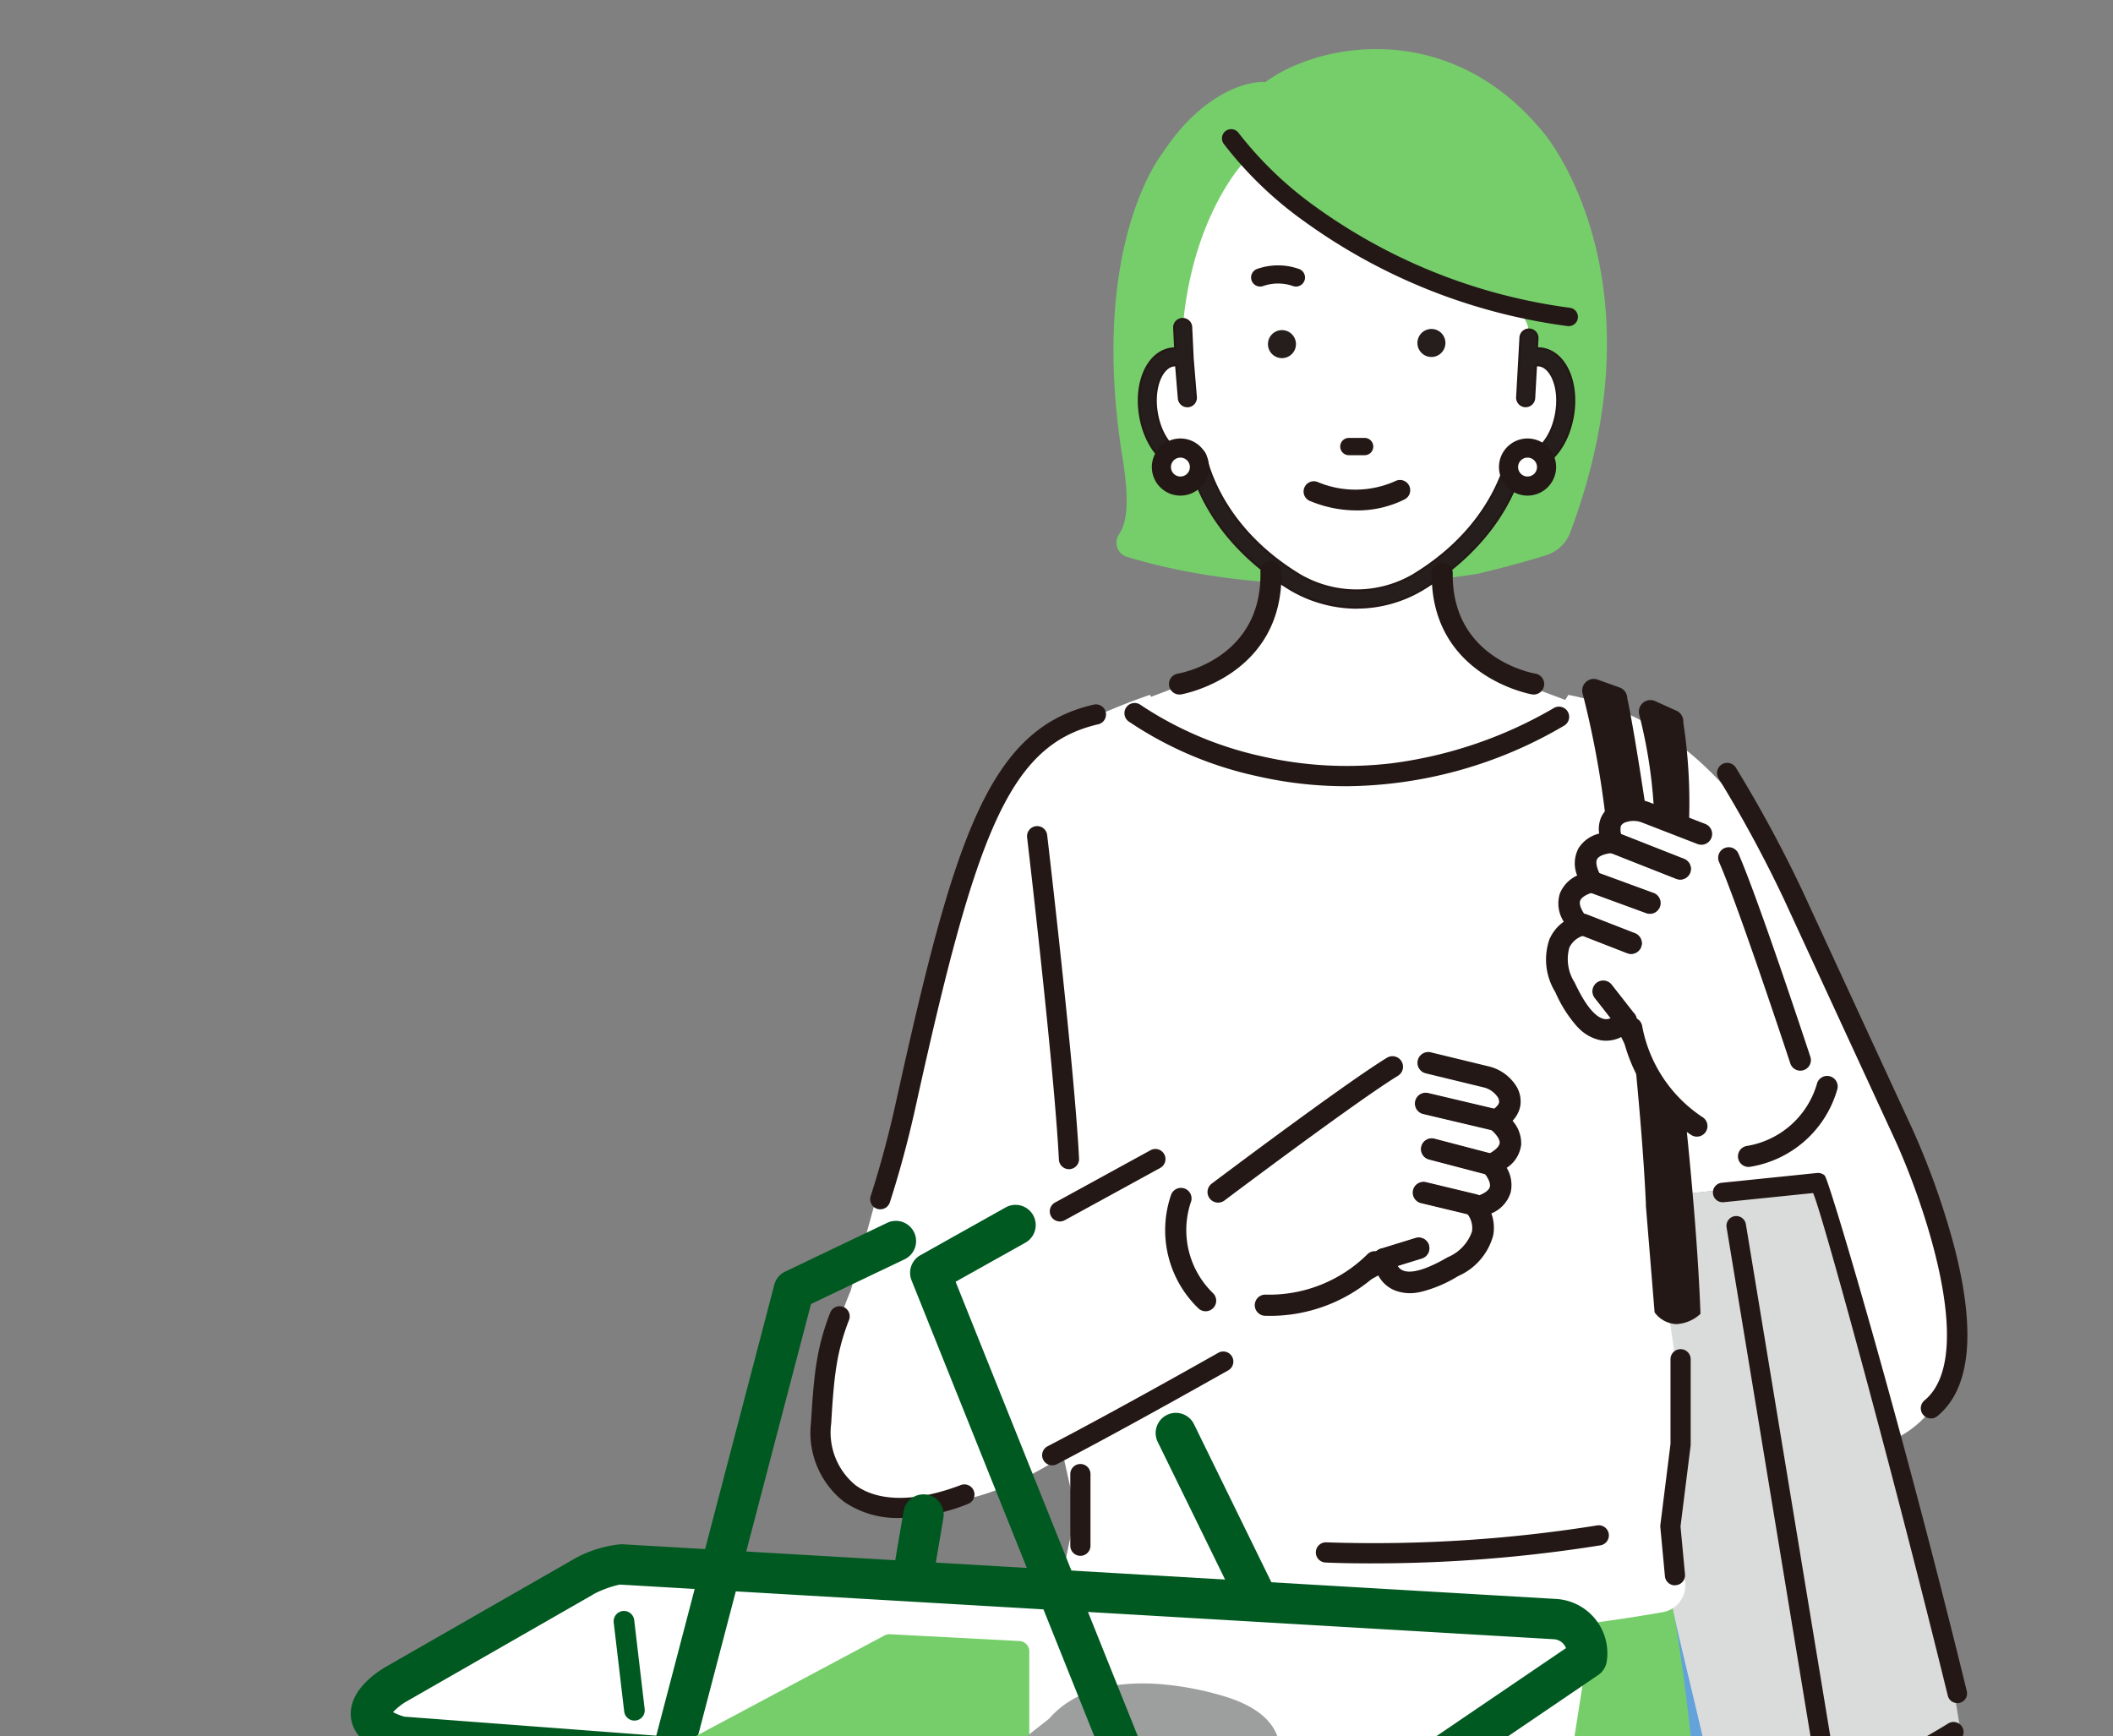 <svg xmlns="http://www.w3.org/2000/svg" xmlns:xlink="http://www.w3.org/1999/xlink" width="171.091" height="140.6" viewBox="0 0 171.091 140.6">
  <rect x="0" y="0" width="171.091" height="140.6" fill="#808080" stroke="none"/>
  <defs>
    <clipPath id="clip-path">
      <path id="パス_10893" data-name="パス 10893" d="M0,11H171.091V151.6H0Z" transform="translate(0 -0.001)" fill="#fff" stroke="#707070" stroke-width="1"/>
    </clipPath>
    <clipPath id="clip-path-2">
      <rect id="長方形_3929" data-name="長方形 3929" width="130.904" height="299.398" transform="translate(0 0)" fill="none"/>
    </clipPath>
  </defs>
  <g id="マスクグループ_5367" data-name="マスクグループ 5367" transform="translate(0 -10.999)" clip-path="url(#clip-path)">
    <g id="グループ_6467" data-name="グループ 6467" transform="translate(28.4 14.974)">
      <g id="グループ_6466" data-name="グループ 6466" transform="translate(0 0)" clip-path="url(#clip-path-2)">
        <path id="パス_10762" data-name="パス 10762" d="M413.306,1261.445s-2.475,51.144-.619,62.692a46.849,46.849,0,0,1,.412,7.836s-.784,5.9-3.041,8.277c0,0-6.688,3.2-9.781-1.128l3.336-11.892a16.074,16.074,0,0,0-.206-6.393s-5.981-28.871-6.187-31.346c0,0-3.3-22.685-.825-35.264Z" transform="translate(-332.925 -1055.855)" fill="#fff"/>
        <path id="パス_10763" data-name="パス 10763" d="M540.088,1261.445s2.475,51.144.619,62.692a46.85,46.85,0,0,0-.412,7.836s.784,5.9,3.041,8.277c0,0,6.688,3.2,9.781-1.128l-3.336-11.892a16.073,16.073,0,0,1,.206-6.393s5.981-28.871,6.187-31.346c0,0,3.3-22.685.825-35.264Z" transform="translate(-454.666 -1055.855)" fill="#fff"/>
        <path id="パス_10764" data-name="パス 10764" d="M400.833,1337.911a6.38,6.38,0,0,1-5.479-2.605.806.806,0,0,1-.12-.685l3.328-11.863a15.514,15.514,0,0,0-.207-6.02c-.248-1.2-5.959-28.783-6.2-31.438-.025-.177-.193-1.358-.412-3.194a.8.8,0,1,1,1.6-.19c.234,1.963.408,3.164.41,3.176s0,.033.005.049c.16,1.919,4.108,21.28,6.173,31.25a16.731,16.731,0,0,1,.2,6.725c0,.016-.008.033-.012.049l-3.227,11.5c2.526,2.993,7.53,1.018,8.415.635,1.628-1.855,2.509-6.128,2.721-7.688a46.42,46.42,0,0,0-.407-7.646c-1.763-10.97.307-56.4.585-62.286l-15.468-6.6c-1.14,6.848-.732,16.318-.168,23.208a.8.8,0,1,1-1.6.131c-.6-7.328-1.023-17.549.37-24.631a.805.805,0,0,1,1.106-.585l16.91,7.218a.8.8,0,0,1,.488.779c-.024.511-2.449,51.191-.628,62.526a47.121,47.121,0,0,1,.421,8.011c0,.02,0,.039-.006.059-.034.251-.846,6.182-3.255,8.725a.8.8,0,0,1-.237.172,14.292,14.292,0,0,1-3.978,1.133,10.7,10.7,0,0,1-1.327.086" transform="translate(-328.657 -1051.571)" fill="#231815"/>
        <path id="パス_10765" data-name="パス 10765" d="M400.481,1337.624a6.474,6.474,0,0,1-5.533-2.633.868.868,0,0,1-.13-.742l3.328-11.863a15.411,15.411,0,0,0-.207-5.987c-.244-1.176-5.958-28.768-6.2-31.448-.007-.047-.181-1.255-.412-3.193a.872.872,0,0,1,.762-.967.857.857,0,0,1,.64.178.867.867,0,0,1,.328.583c.233,1.955.408,3.165.409,3.174s0,.036.006.054c.159,1.913,4.107,21.273,6.171,31.242a16.664,16.664,0,0,1,.2,6.752c0,.017-.008.034-.012.052l-3.218,11.469c2.479,2.891,7.317,1.02,8.3.6,1.612-1.849,2.492-6.141,2.7-7.642a46.717,46.717,0,0,0-.407-7.627c-1.766-10.991.326-56.819.582-62.252l-15.348-6.551c-1.127,6.868-.706,16.35-.153,23.108a.872.872,0,0,1-.8.939.874.874,0,0,1-.939-.8c-.6-7.332-1.023-17.56.371-24.649a.871.871,0,0,1,1.2-.633l16.91,7.218a.874.874,0,0,1,.528.843c-.1,2.09-2.428,51.314-.628,62.511a47.508,47.508,0,0,1,.422,8.026c0,.021,0,.042-.006.063-.034.253-.852,6.207-3.272,8.762a.865.865,0,0,1-.256.186,14.462,14.462,0,0,1-4,1.138,10.616,10.616,0,0,1-1.335.087m-8.291-56.706a.749.749,0,0,0-.09.006.74.74,0,0,0-.647.821c.231,1.936.4,3.142.412,3.192.246,2.675,5.959,30.26,6.2,31.434a15.54,15.54,0,0,1,.207,6.047l-.458,1.633-.317,1.131-2.554,9.1a.737.737,0,0,0,.11.629,6.347,6.347,0,0,0,5.426,2.578,10.7,10.7,0,0,0,1.318-.086,14.329,14.329,0,0,0,3.957-1.127.718.718,0,0,0,.217-.159c2.391-2.524,3.2-8.437,3.237-8.688,0-.018,0-.036.005-.054a47.412,47.412,0,0,0-.421-8c-1.8-11.21.527-60.447.627-62.538a.741.741,0,0,0-.447-.716l-16.91-7.217a.738.738,0,0,0-1.015.536c-1.391,7.074-.969,17.289-.369,24.612a.733.733,0,0,0,.261.5.724.724,0,0,0,.535.173.74.74,0,0,0,.676-.8c-.556-6.793-.978-16.337.168-23.224a.067.067,0,0,1,.091-.05l15.468,6.6a.066.066,0,0,1,.04.064c-.246,5.215-2.355,51.262-.586,62.272a46.861,46.861,0,0,1,.408,7.66c-.205,1.52-1.1,5.86-2.737,7.728a.069.069,0,0,1-.024.017c-.972.419-5.948,2.361-8.492-.653a.065.065,0,0,1-.013-.06l3.227-11.5c0-.014.007-.029.01-.043a16.521,16.521,0,0,0-.2-6.7c-2.066-9.973-6.014-29.34-6.174-31.26,0-.015,0-.03-.005-.045s-.174-1.2-.41-3.178a.739.739,0,0,0-.73-.652" transform="translate(-328.305 -1051.217)" fill="#231815"/>
        <path id="パス_10766" data-name="パス 10766" d="M544.009,1337.911a10.627,10.627,0,0,1-1.327-.086,14.306,14.306,0,0,1-3.978-1.133.8.8,0,0,1-.237-.172c-2.409-2.542-3.221-8.473-3.255-8.725,0-.02,0-.039-.006-.059a47.1,47.1,0,0,1,.419-8c1.824-11.349-.6-62.029-.626-62.54a.8.8,0,0,1,.488-.779L552.4,1249.2a.8.8,0,0,1,1.106.585c2.455,12.482-.639,34.295-.815,35.513-.164,1.79-2.746,14.594-4.888,25.05a.8.8,0,0,1-1.577-.323c2.987-14.579,4.76-23.65,4.863-24.887,0-.016,0-.033.006-.049.032-.22,3.085-21.539,1.01-34.012l-15.468,6.6c.278,5.882,2.348,51.317.583,62.3a46.442,46.442,0,0,0-.405,7.63c.06.423.82,5.533,2.721,7.69.882.381,5.889,2.36,8.415-.635l-3.227-11.5c0-.016-.008-.032-.012-.048a16.775,16.775,0,0,1,.209-6.746.8.8,0,0,1,1.567.369,15.387,15.387,0,0,0-.207,6.019l3.328,11.864a.807.807,0,0,1-.12.685,6.379,6.379,0,0,1-5.479,2.605" transform="translate(-450.382 -1051.571)" fill="#231815"/>
        <path id="パス_10767" data-name="パス 10767" d="M543.657,1337.625a10.709,10.709,0,0,1-1.335-.086,14.4,14.4,0,0,1-4-1.139.873.873,0,0,1-.256-.186c-2.42-2.555-3.239-8.51-3.272-8.762,0-.021,0-.042-.006-.063a47.228,47.228,0,0,1,.42-8.011c1.8-11.21-.526-60.436-.627-62.526a.875.875,0,0,1,.528-.844l16.911-7.217a.87.87,0,0,1,1.2.633c2.466,12.533-.679,34.6-.814,35.535-.164,1.79-2.749,14.612-4.889,25.053a.871.871,0,1,1-1.706-.349c2.987-14.577,4.759-23.645,4.862-24.879,0-.017,0-.035.006-.053.031-.214,3.068-21.452,1.023-33.908l-15.349,6.551c.256,5.433,2.35,51.256.58,62.267a46.562,46.562,0,0,0-.4,7.615c.079.553.829,5.508,2.695,7.639.986.424,5.822,2.3,8.3-.6l-3.217-11.468c0-.018-.01-.035-.013-.053a16.719,16.719,0,0,1,.21-6.774.871.871,0,0,1,1.7.4,15.234,15.234,0,0,0-.206,5.991l3.327,11.859a.866.866,0,0,1-.13.741,6.472,6.472,0,0,1-5.533,2.633m8.706-88.773a.728.728,0,0,0-.29.06l-16.911,7.217a.742.742,0,0,0-.447.715c.1,2.092,2.428,51.332.625,62.554a47.059,47.059,0,0,0-.419,7.983c0,.018,0,.036.005.054.033.251.846,6.164,3.237,8.688a.728.728,0,0,0,.217.158,14.256,14.256,0,0,0,3.957,1.126,10.543,10.543,0,0,0,1.319.086,6.347,6.347,0,0,0,5.426-2.578.737.737,0,0,0,.11-.629l-3.328-11.863a15.38,15.38,0,0,1,.206-6.053.739.739,0,0,0-.55-.888.744.744,0,0,0-.888.55,16.562,16.562,0,0,0-.209,6.717c0,.016.007.031.011.045l3.227,11.5a.065.065,0,0,1-.013.06c-2.545,3.017-7.521,1.073-8.492.653a.071.071,0,0,1-.023-.017c-1.9-2.155-2.657-7.161-2.737-7.725a46.754,46.754,0,0,1,.406-7.648c1.773-11.031-.337-57.073-.584-62.288a.065.065,0,0,1,.04-.063l15.468-6.6a.063.063,0,0,1,.058,0,.066.066,0,0,1,.033.047c2.075,12.465-.978,33.818-1.009,34.032,0,.015,0,.03-.005.045-.1,1.239-1.876,10.313-4.864,24.894a.739.739,0,0,0,.575.873.741.741,0,0,0,.872-.575c2.139-10.438,4.723-23.256,4.887-25.043.135-.936,3.277-22.982.816-35.494a.736.736,0,0,0-.379-.511.746.746,0,0,0-.346-.086" transform="translate(-450.031 -1051.218)" fill="#231815"/>
        <path id="パス_10768" data-name="パス 10768" d="M407.589,1714.421s-3.4-6.093-8.462-2.738c0,0-1.028-.286-1.255,4.1-.127,2.458-3.478,6.9-5.6,10.761,0,0-3.917,8.447,6.4,9.752,0,0,10.312-.907,11.05-15.4l.655-5.651-.655-6.06Z" transform="translate(-329.616 -1438.85)" fill="#231815"/>
        <path id="パス_10769" data-name="パス 10769" d="M393.73,1732.283a.923.923,0,0,1-.116-.007c-3.548-.449-5.948-1.763-7.134-3.906-1.778-3.213-.06-7,.014-7.156.009-.019.018-.038.028-.057.656-1.2,1.428-2.445,2.175-3.653,1.59-2.575,3.235-5.236,3.311-6.709.18-3.475.87-4.359,1.373-4.721a1.4,1.4,0,0,1,.488-.226,5.9,5.9,0,0,1,4.638-.884,7.778,7.778,0,0,1,3.916,2.616l1.5-3.688a.928.928,0,0,1,1.782.249l.655,6.061a.931.931,0,0,1,0,.207l-.652,5.621c-.406,7.823-3.574,11.821-6.163,13.8a12.059,12.059,0,0,1-5.73,2.452l-.081,0m-5.564-10.266c-.123.285-1.323,3.191-.058,5.464.874,1.572,2.769,2.561,5.631,2.941,1.027-.131,9.458-1.6,10.115-14.515,0-.02,0-.04,0-.06l.643-5.548-.248-2.3-.744,1.83a.928.928,0,0,1-1.669.1c-.023-.042-1.507-2.624-3.781-3.171a4.135,4.135,0,0,0-3.359.753.929.929,0,0,1-.268.122,7.964,7.964,0,0,0-.573,3.251c-.1,1.948-1.793,4.688-3.585,7.589-.727,1.177-1.478,2.394-2.108,3.537m5.778-14.377h0Zm0,0h0" transform="translate(-324.676 -1433.913)" fill="#231815"/>
        <path id="パス_10770" data-name="パス 10770" d="M383.139,1765.6s-1.515,3.407.614,3.571c0,0,4.75-.491,7.535,1.966,0,0,2.293.491,5.078-3.276,0,0,4.423-9.5,5.242-12.285,0,0,1.147,20.312-14.087,20.8,0,0-11.794-.328-4.382-10.779" transform="translate(-320.48 -1477.911)" fill="#fff"/>
        <path id="パス_10771" data-name="パス 10771" d="M382.585,1772.373h-.026c-.225-.006-5.529-.192-7.227-3.592-1.1-2.208-.391-5.118,2.114-8.65a.928.928,0,0,1,1.6.912,3.639,3.639,0,0,0-.374,2.2c.02.034.083.052.147.062.735-.062,5.03-.3,7.89,1.99.5-.03,2.035-.337,3.914-2.846.442-.953,4.4-9.521,5.153-12.07a.928.928,0,0,1,1.816.209c.026.455.563,11.212-5.169,17.476a13.357,13.357,0,0,1-9.814,4.306h-.03m-5.4-8.031a4.424,4.424,0,0,0-.188,3.609c.994,1.99,4.345,2.524,5.591,2.566a11.563,11.563,0,0,0,8.472-3.7c2.682-2.927,3.847-7.092,4.345-10.455-1.431,3.3-3.02,6.721-3.129,6.955a.909.909,0,0,1-.1.16c-3.052,4.13-5.724,3.695-6.018,3.632a.938.938,0,0,1-.419-.212c-2.452-2.163-6.782-1.744-6.826-1.739a.963.963,0,0,1-.167,0,2.028,2.028,0,0,1-1.566-.821" transform="translate(-315.545 -1472.975)" fill="#231815"/>
        <path id="パス_10772" data-name="パス 10772" d="M539.537,1714.421s3.4-6.093,8.462-2.738c0,0,1.028-.286,1.255,4.1.127,2.458,3.478,6.9,5.6,10.761,0,0,3.917,8.447-6.4,9.752,0,0-10.312-.907-11.049-15.4l-.655-5.651.655-6.06Z" transform="translate(-451.857 -1438.85)" fill="#231815"/>
        <path id="パス_10773" data-name="パス 10773" d="M543.519,1732.283l-.081,0c-.111-.01-11.111-1.151-11.893-16.25l-.652-5.621a.938.938,0,0,1,0-.207l.655-6.061a.928.928,0,0,1,1.782-.249l1.5,3.688a7.777,7.777,0,0,1,3.916-2.616,5.9,5.9,0,0,1,4.638.884,1.4,1.4,0,0,1,.488.226c.5.363,1.193,1.247,1.373,4.721.076,1.472,1.721,4.134,3.311,6.709.747,1.208,1.519,2.457,2.175,3.653.01.019.02.037.028.057.074.159,1.791,3.943.014,7.156-1.186,2.144-3.586,3.458-7.134,3.906a.93.93,0,0,1-.116.007M532.748,1710.3l.643,5.548c0,.02,0,.04,0,.06.287,5.647,2.168,9.951,5.438,12.448a10.437,10.437,0,0,0,4.679,2.068c2.866-.381,4.761-1.374,5.633-2.95,1.265-2.285.065-5.163-.063-5.453-.63-1.145-1.382-2.362-2.109-3.539-1.792-2.9-3.484-5.64-3.585-7.588a7.946,7.946,0,0,0-.573-3.251.931.931,0,0,1-.268-.122,4.139,4.139,0,0,0-3.359-.753c-2.28.549-3.766,3.145-3.781,3.172a.942.942,0,0,1-.868.471.927.927,0,0,1-.8-.576L533,1708Zm10.557-2.659h0Zm0,0h0" transform="translate(-446.92 -1433.913)" fill="#231815"/>
        <path id="パス_10774" data-name="パス 10774" d="M552.785,1765.6s1.515,3.407-.614,3.571c0,0-4.75-.491-7.535,1.966,0,0-2.293.491-5.078-3.276,0,0-4.423-9.5-5.242-12.285,0,0-1.146,20.312,14.087,20.8,0,0,11.794-.328,4.382-10.779" transform="translate(-449.79 -1477.911)" fill="#fff"/>
        <path id="パス_10775" data-name="パス 10775" d="M543.451,1772.373h-.03a13.357,13.357,0,0,1-9.813-4.306c-5.733-6.264-5.2-17.021-5.169-17.476a.928.928,0,0,1,1.816-.209c.75,2.549,4.711,11.116,5.153,12.07,1.886,2.518,3.414,2.823,3.911,2.848,2.86-2.293,7.157-2.054,7.893-1.993.065-.01.127-.028.147-.061a3.676,3.676,0,0,0-.374-2.2.928.928,0,0,1,1.6-.914c2.5,3.532,3.216,6.442,2.114,8.65-1.7,3.4-7,3.586-7.227,3.593h-.026m-12.815-16.009c.5,3.363,1.663,7.527,4.345,10.455a11.562,11.562,0,0,0,8.471,3.7c1.247-.044,4.607-.585,5.594-2.569a4.426,4.426,0,0,0-.19-3.605,2.027,2.027,0,0,1-1.566.821.927.927,0,0,1-.167,0c-.042,0-4.387-.413-6.826,1.738a.929.929,0,0,1-.419.212c-.295.062-2.966.5-6.018-3.631a.942.942,0,0,1-.1-.16c-.109-.235-1.7-3.654-3.129-6.955" transform="translate(-444.838 -1472.975)" fill="#231815"/>
        <path id="パス_10776" data-name="パス 10776" d="M401.979,775.469c-1.87.423-3.819.77-5.815,1.052-4.525.453-11.258.978-18.634,1.048-7.375-.07-14.108-.6-18.633-1.048a38.316,38.316,0,0,1-4.217-.582s-4.232,11.566-4.608,28.868c0,0,4.066,69.4,8.579,110.771,0,0,5.071,6.018,17.107,0L377.53,903.2l1.771,12.378c12.036,6.018,17.108,0,17.108,0,4.514-41.375,8.579-110.771,8.579-110.771a168.7,168.7,0,0,0-3.009-29.339" transform="translate(-294.703 -652.819)" fill="#76ce6b"/>
        <path id="パス_10777" data-name="パス 10777" d="M384.67,914.662a22.923,22.923,0,0,1-10.187-2.779.834.834,0,0,1-.453-.628l-.944-6.6-.944,6.6a.834.834,0,0,1-.453.628c-12.481,6.241-17.9.058-18.12-.209a.835.835,0,0,1-.191-.448c-4.464-40.922-8.542-110.119-8.583-110.813,0-.022,0-.044,0-.067.375-17.241,4.616-29.02,4.658-29.137a.836.836,0,0,1,.969-.527,15.273,15.273,0,0,0,2.36.366c.47.043,1,.093,1.789.2,4.336.433,11.1.969,18.525,1.04,7.406-.071,14.173-.607,18.542-1.044,2-.283,3.934-.633,5.714-1.036a.836.836,0,0,1,1,.636,171.353,171.353,0,0,1,3.028,29.5c0,.022,0,.045,0,.067-.041.694-4.119,69.891-8.583,110.813a.835.835,0,0,1-.191.448c-.15.178-2.609,2.988-7.932,2.988m-9.05-4.08c4.525,2.188,8.655,2.892,11.966,2.037a8.234,8.234,0,0,0,3.578-1.859c4.409-40.56,8.434-108.558,8.543-110.411a175.612,175.612,0,0,0-2.824-28.326c-1.588.337-3.282.633-5.049.882-4.437.445-11.258.985-18.742,1.056-7.5-.071-14.321-.611-18.725-1.052-.779-.109-1.291-.157-1.743-.2a16.984,16.984,0,0,1-1.837-.245,101.569,101.569,0,0,0-4.326,27.883c.109,1.853,4.134,69.851,8.543,110.411a8.24,8.24,0,0,0,3.578,1.858c3.311.857,7.441.152,11.967-2.037l1.708-11.942a.835.835,0,0,1,1.653,0Z" transform="translate(-290.259 -648.376)" fill="#64a2da"/>
        <path id="パス_10778" data-name="パス 10778" d="M677.328,579.4c-1.864-.745-9.568,1.144-10.891.792l-2.865,1.054c0,.024-.847,18.452,1.984,32.608.644,3.222,3.071,12.523,3.222,14.453l9.85.921,10.218-5.523c-3.038-19.608-10.962-44.081-11.518-44.3" transform="translate(-558.518 -487.61)" fill="#dadbdb"/>
        <path id="パス_10779" data-name="パス 10779" d="M391.287,33.572c-2.97-17.624,3.168-25.149,3.168-25.149,3.366-5.149,7.241-5.872,8.317-5.743,4.456-3.267,15.05-5.149,22.575,4.158,0,0,9.859,11.566,2.12,32.286a3.069,3.069,0,0,1-1.944,1.86c-1.1.348-2.893.868-5.523,1.5,0,0-15,2.711-28.424-1.363a1.2,1.2,0,0,1-.659-1.813c.712-1.054.793-2.741.37-5.736" transform="translate(-328.717 -0.005)" fill="#76ce6b"/>
        <path id="パス_10780" data-name="パス 10780" d="M331.389,141.608l-5.545-11.881s-4.689-10.2-5.571-12.193c-3.428-7.761-9.485-14.535-18.216-16.214,0,0-.081.15-.249.408l-3.764-1.412A20.048,20.048,0,0,1,292,95.59c-.541-.916-.6-2.592-.514-4.465a16.247,16.247,0,0,0,6.327-9,1.726,1.726,0,0,0,.632.251c1.439.242,2.921-1.442,3.313-3.762s-.459-4.4-1.9-4.64a1.793,1.793,0,0,0-.993.131c-.3-2.912.433-1.89-.751-3.983A57.784,57.784,0,0,1,275.744,58.24S271.586,62.6,270.839,71.6l.119,2.5a1.8,1.8,0,0,0-.994-.131c-1.438.243-2.287,2.321-1.9,4.64s1.874,4,3.313,3.762a1.724,1.724,0,0,0,.632-.251,16.269,16.269,0,0,0,6.414,9.066c-.089.954-.2,1.944-.332,2.863a6.46,6.46,0,0,1-3.661,4.939c-1.016.473-3.671,1.568-6.163,2.49-.026-.054-.052-.107-.077-.162,0,0-1.531.5-3.673,1.417-.267.073-.507.131-.711.171l.1.094c-4.11,1.819-9.649,5.343-14.068,25.227l-5.892,21.357s-4.05,9.022-1.289,15.1c0,0,6.539,5.987,18.506-1.746l1.009,4.508-1.189,5.709a1.294,1.294,0,0,0,.842,1.344c16.04,5.941,40.393,2.406,47.88,1.1a2.206,2.206,0,0,0,1.773-2.654l-1.161-5.224.829-6.628c.076-6.232-2.63-18.4-2.629-18.431v.015s-.008-.056,0-.015l2.865-1.054c1.323.352,9.028-1.537,10.891-.792.5.2,3.176,9.921,6.3,20.723a8.394,8.394,0,0,0,4.656-7.341,45.006,45.006,0,0,0-1.843-12.59" transform="translate(-203.47 -49.029)" fill="#fff"/>
        <path id="パス_10781" data-name="パス 10781" d="M436.178,140.8a2.337,2.337,0,0,0-.459-.029l.043-.78a.683.683,0,0,0-1.364-.076l-.267,4.807a.683.683,0,0,0,.644.72h.039a.683.683,0,0,0,.681-.645l.147-2.65a.975.975,0,0,1,.31,0c.913.154,1.687,1.775,1.336,3.853s-1.612,3.355-2.524,3.2a1.04,1.04,0,0,1-.382-.155.683.683,0,0,0-1.029.418c-.5,2.067-2.237,6.4-7.65,9.673a9.108,9.108,0,0,1-9.163.008c-5.428-3.282-7.167-7.614-7.663-9.681a.683.683,0,0,0-1.03-.418,1.04,1.04,0,0,1-.38.154c-.914.154-2.175-1.124-2.526-3.2s.423-3.7,1.335-3.853a.974.974,0,0,1,.24-.006l.22,2.675a.683.683,0,0,0,.68.627l.057,0a.683.683,0,0,0,.625-.737l-.258-3.141-.118-2.49a.683.683,0,1,0-1.365.065l.078,1.631h0a2.343,2.343,0,0,0-.384.032c-1.837.311-2.916,2.695-2.456,5.428s2.261,4.632,4.1,4.322l.053-.01c.745,2.561,2.793,6.578,8.067,9.766a10.558,10.558,0,0,0,5.339,1.447,10.408,10.408,0,0,0,5.241-1.437c5.288-3.2,7.338-7.215,8.084-9.776l.055.01c1.838.309,3.638-1.59,4.1-4.322s-.619-5.117-2.458-5.428" transform="translate(-339.671 -116.528)" fill="#251e1c"/>
        <path id="パス_10782" data-name="パス 10782" d="M420.676,161.359a10.711,10.711,0,0,1-5.388-1.462c-5.477-3.311-7.412-7.491-8.082-9.739-1.882.3-3.713-1.629-4.181-4.4s.643-5.213,2.53-5.532a2.472,2.472,0,0,1,.3-.031l-.073-1.538a.774.774,0,1,1,1.545-.073l.118,2.49.258,3.138a.774.774,0,0,1-.708.834.78.78,0,0,1-.835-.708l-.214-2.6a.891.891,0,0,0-.142.009c-.87.147-1.6,1.723-1.26,3.749s1.552,3.276,2.421,3.127a.944.944,0,0,0,.347-.141.774.774,0,0,1,1.166.473c.423,1.764,2.013,6.233,7.622,9.624a9.038,9.038,0,0,0,9.07-.009c5.594-3.382,7.184-7.851,7.607-9.615a.774.774,0,0,1,1.166-.473.96.96,0,0,0,.349.142c.867.143,2.078-1.1,2.42-3.128s-.392-3.6-1.262-3.749a.845.845,0,0,0-.209-.008l-.143,2.574a.78.78,0,0,1-.816.73.774.774,0,0,1-.73-.815l.267-4.807a.774.774,0,1,1,1.545.086l-.038.683a2.39,2.39,0,0,1,.378.031h0c1.888.319,3,2.749,2.532,5.532s-2.3,4.7-4.18,4.4c-.671,2.248-2.609,6.43-8.1,9.75a10.517,10.517,0,0,1-5.288,1.45m-13.406-11.394a.09.09,0,0,1,.087.065c.641,2.2,2.536,6.394,8.027,9.714a10.512,10.512,0,0,0,5.292,1.434,10.334,10.334,0,0,0,5.2-1.425c5.5-3.326,7.4-7.52,8.042-9.723a.089.089,0,0,1,.1-.064l.053.01c1.786.3,3.543-1.565,4-4.248s-.6-5.021-2.384-5.323a2.293,2.293,0,0,0-.441-.028.079.079,0,0,1-.068-.027.089.089,0,0,1-.026-.068l.043-.78a.593.593,0,1,0-1.184-.066l-.266,4.807a.592.592,0,0,0,.559.624h.033a.593.593,0,0,0,.591-.56l.147-2.65a.09.09,0,0,1,.077-.084,1.06,1.06,0,0,1,.338,0c.955.161,1.769,1.826,1.411,3.957s-1.668,3.437-2.629,3.277a1.135,1.135,0,0,1-.416-.168.593.593,0,0,0-.892.363c-.429,1.786-2.037,6.311-7.691,9.729a9.227,9.227,0,0,1-9.258.007c-5.666-3.425-7.274-7.95-7.7-9.736a.593.593,0,0,0-.893-.362,1.118,1.118,0,0,1-.414.167c-.954.162-2.27-1.144-2.63-3.276s.455-3.8,1.409-3.957a1.059,1.059,0,0,1,.263-.007.091.091,0,0,1,.083.083l.22,2.675a.593.593,0,1,0,1.181-.1l-.259-3.141-.119-2.493a.593.593,0,1,0-1.184.056l.078,1.63a.091.091,0,0,1-.09.1,2.264,2.264,0,0,0-.369.03c-1.787.3-2.833,2.64-2.382,5.323s2.21,4.55,4,4.247l.052-.009.017,0" transform="translate(-339.191 -116.045)" fill="#231815"/>
        <path id="パス_10783" data-name="パス 10783" d="M418.086,205.795a1.539,1.539,0,1,1-1.538-1.539,1.538,1.538,0,0,1,1.538,1.539" transform="translate(-349.37 -171.951)" fill="#fff"/>
        <path id="パス_10784" data-name="パス 10784" d="M412.912,204.38a2.222,2.222,0,1,1,2.221-2.222,2.224,2.224,0,0,1-2.221,2.222m0-3.077a.856.856,0,1,0,.855.856.857.857,0,0,0-.855-.856" transform="translate(-345.734 -168.314)" fill="#231815"/>
        <path id="パス_10785" data-name="パス 10785" d="M412.43,203.987a2.313,2.313,0,1,1,2.312-2.312,2.315,2.315,0,0,1-2.312,2.312m0-4.444a2.131,2.131,0,1,0,2.131,2.132,2.134,2.134,0,0,0-2.131-2.132m0,3.078a.946.946,0,1,1,.946-.946.947.947,0,0,1-.946.946m0-1.711a.765.765,0,1,0,.765.765.766.766,0,0,0-.765-.765" transform="translate(-345.251 -167.831)" fill="#231815"/>
        <path id="パス_10786" data-name="パス 10786" d="M595.81,205.795a1.539,1.539,0,1,1-1.539-1.539,1.539,1.539,0,0,1,1.539,1.539" transform="translate(-498.984 -171.951)" fill="#fff"/>
        <path id="パス_10787" data-name="パス 10787" d="M590.635,204.38a2.222,2.222,0,1,1,2.222-2.222,2.224,2.224,0,0,1-2.222,2.222m0-3.077a.856.856,0,1,0,.855.856.856.856,0,0,0-.855-.856" transform="translate(-495.347 -168.314)" fill="#231815"/>
        <path id="パス_10788" data-name="パス 10788" d="M590.153,203.987a2.313,2.313,0,1,1,2.312-2.312,2.315,2.315,0,0,1-2.312,2.312m0-4.444a2.131,2.131,0,1,0,2.131,2.132,2.134,2.134,0,0,0-2.131-2.132m0,3.078a.946.946,0,1,1,.946-.946.947.947,0,0,1-.946.946m0-1.711a.765.765,0,1,0,.765.765.766.766,0,0,0-.765-.765" transform="translate(-494.866 -167.831)" fill="#231815"/>
        <path id="パス_10789" data-name="パス 10789" d="M511.105,203.455h0Z" transform="translate(-430.267 -171.276)" fill="#251e1c"/>
        <path id="パス_10790" data-name="パス 10790" d="M546.1,144.427a1.134,1.134,0,1,0,1.126-1.143,1.135,1.135,0,0,0-1.126,1.143" transform="translate(-459.731 -120.622)" fill="#251e1c"/>
        <path id="パス_10791" data-name="パス 10791" d="M469.558,145.022a1.134,1.134,0,1,0,1.125-1.143,1.135,1.135,0,0,0-1.125,1.143" transform="translate(-395.291 -121.123)" fill="#251e1c"/>
        <path id="パス_10792" data-name="パス 10792" d="M419.747,273.312a.846.846,0,0,0,.141-.012c.082-.014,8.248-1.472,8.112-9.885a.852.852,0,1,0-1.7.027c.112,6.929-6.412,8.129-6.69,8.177a.852.852,0,0,0,.142,1.693" transform="translate(-352.642 -221.048)" fill="#231815"/>
        <path id="パス_10793" data-name="パス 10793" d="M561.65,273.312a.844.844,0,0,1-.141-.012c-.083-.014-8.248-1.472-8.112-9.885a.852.852,0,0,1,1.7.027c-.112,6.929,6.412,8.129,6.69,8.177a.852.852,0,0,1-.141,1.693" transform="translate(-465.868 -221.048)" fill="#231815"/>
        <path id="パス_10794" data-name="パス 10794" d="M461.673,112.452a.734.734,0,0,1-.247-1.426,5.091,5.091,0,0,1,3.423.014.734.734,0,0,1-.561,1.357,3.658,3.658,0,0,0-2.368.012.729.729,0,0,1-.247.043" transform="translate(-388.035 -93.224)" fill="#231815"/>
        <path id="パス_10795" data-name="パス 10795" d="M474.051,56.949a.752.752,0,0,1-.107-.008,46.784,46.784,0,0,1-21.2-8.406,30.618,30.618,0,0,1-6.63-6.363.746.746,0,0,1,1.226-.852,29.9,29.9,0,0,0,6.348,6.056,45.315,45.315,0,0,0,20.473,8.087.746.746,0,0,1-.106,1.485" transform="translate(-375.439 -34.516)" fill="#231815"/>
        <path id="パス_10796" data-name="パス 10796" d="M664.179,591.94v-.015c-.009-.041,0,.017,0,.015" transform="translate(-559.127 -498.293)" fill="#dadbdb"/>
        <path id="パス_10797" data-name="パス 10797" d="M632.289,333.565a1.907,1.907,0,0,1,.524-.3,2.772,2.772,0,0,1,1.957,0l.893.321c-.7-4.709-1.3-8.231-1.6-9.581a.944.944,0,0,0-.622-.885l-1.782-.64a.931.931,0,0,0-.982.228.951.951,0,0,0-.207.994,75.672,75.672,0,0,1,1.824,9.867" transform="translate(-530.698 -271.426)" fill="#231815"/>
        <path id="パス_10798" data-name="パス 10798" d="M660.709,342.944l2.768.994a43.2,43.2,0,0,0-.429-8.856.945.945,0,0,0-.551-.932l-1.726-.78a.931.931,0,0,0-1,.149.95.95,0,0,0-.284.975,39.588,39.588,0,0,1,1.219,8.45" transform="translate(-555.151 -280.575)" fill="#231815"/>
        <path id="パス_10799" data-name="パス 10799" d="M661.523,522.783a13.527,13.527,0,0,1-4.093-4.675c.426,4.346.75,8.42.889,11.609l-.011,0,.714,8.74.018.022a2.308,2.308,0,0,0,1.648.921c.058,0,.116,0,.172,0a3.1,3.1,0,0,0,1.847-.8l.029-.027v-.04c-.166-4.525-.62-10.045-1.211-15.75" transform="translate(-553.448 -436.163)" fill="#231815"/>
        <path id="パス_10800" data-name="パス 10800" d="M612.176,395.379a3.374,3.374,0,0,1,1.133-1.364,2.7,2.7,0,0,1-.316-2.284,2.729,2.729,0,0,1,1.4-1.456,2.605,2.605,0,0,1,.118-2.222,2.755,2.755,0,0,1,1.664-1.175,2.413,2.413,0,0,1,.152-1.3,2.357,2.357,0,0,1,1.413-1.256,3.635,3.635,0,0,1,2.574.053l4.465,1.729a.873.873,0,0,1-.63,1.628L619.683,386a1.9,1.9,0,0,0-1.338-.044.678.678,0,0,0-.416.31,1.412,1.412,0,0,0,.155.98.873.873,0,0,1-.8,1.214c-.313,0-1.069.132-1.272.481-.15.257-.034.774.32,1.418a.872.872,0,0,1-.6,1.277c-.3.062-.968.311-1.1.689-.108.306.12.835.627,1.453a.873.873,0,0,1-.443,1.395,1.838,1.838,0,0,0-1.058.941,3.5,3.5,0,0,0,.42,2.808l.058.121c.317.656,1.281,2.653,2.344,2.849.13.024.525.1,1.171-.51a.873.873,0,0,1,1.427.363l1.4,5.391-.115-.119a14.194,14.194,0,0,1-2.506-3.662,2.666,2.666,0,0,1-1.7.252,3.441,3.441,0,0,1-1.777-1.008q-.058-.057-.113-.115a10.551,10.551,0,0,1-1.708-2.681l-.056-.117a5.016,5.016,0,0,1-.435-4.307" transform="translate(-515.088 -323.358)" fill="#231815"/>
        <path id="パス_10801" data-name="パス 10801" d="M641.227,402.351a.812.812,0,0,1,.869-1.333l5.468,2.156a.812.812,0,0,1-.6,1.511l-5.468-2.156a.805.805,0,0,1-.273-.178" transform="translate(-539.605 -337.545)" fill="#231815"/>
        <path id="パス_10802" data-name="パス 10802" d="M641.046,402.214a.842.842,0,0,1,.9-1.382l5.468,2.156a.842.842,0,0,1-.618,1.567l-5.468-2.156a.835.835,0,0,1-.284-.184m6.61,1a.787.787,0,0,0-.263-.171l-5.468-2.156a.782.782,0,0,0-.837,1.284.774.774,0,0,0,.263.171l5.468,2.156a.782.782,0,0,0,.836-1.284" transform="translate(-539.445 -337.386)" fill="#231815"/>
        <path id="パス_10803" data-name="パス 10803" d="M640.844,402.054a.873.873,0,0,1,.952-1.413l5.468,2.155a.873.873,0,0,1-.64,1.624l-5.468-2.156a.864.864,0,0,1-.294-.191l-.018-.019m6.628,1.019h0a.75.75,0,0,0-.252-.164l-5.468-2.156a.752.752,0,0,0-.821,1.217l.016.016a.741.741,0,0,0,.253.165l5.468,2.156a.752.752,0,0,0,.8-1.234" transform="translate(-539.283 -337.223)" fill="#231815"/>
        <path id="パス_10804" data-name="パス 10804" d="M630.4,422.531a.812.812,0,0,1,.851-1.34l4.676,1.715a.812.812,0,0,1-.559,1.525l-4.675-1.715a.806.806,0,0,1-.292-.185" transform="translate(-530.492 -354.533)" fill="#231815"/>
        <path id="パス_10805" data-name="パス 10805" d="M630.222,422.39a.842.842,0,0,1,.238-1.363A.836.836,0,0,1,631.1,421l4.675,1.715a.842.842,0,1,1-.58,1.581l-4.675-1.714a.837.837,0,0,1-.3-.192m5.818.56a.784.784,0,0,0-.281-.178l-4.676-1.715a.782.782,0,0,0-1,.465.781.781,0,0,0,.465,1l4.676,1.715a.783.783,0,0,0,.82-1.29" transform="translate(-530.334 -354.371)" fill="#231815"/>
        <path id="パス_10806" data-name="パス 10806" d="M630.021,422.231a.873.873,0,0,1,.265-1.394.865.865,0,0,1,.667-.027l4.676,1.715a.873.873,0,1,1-.6,1.638l-4.676-1.714a.87.87,0,0,1-.313-.2l-.018-.018m5.837.578h0a.753.753,0,0,0-.271-.171l-4.675-1.714a.752.752,0,0,0-.8,1.224l.016.016a.745.745,0,0,0,.27.171l4.675,1.715a.752.752,0,0,0,.788-1.24" transform="translate(-530.172 -354.209)" fill="#231815"/>
        <path id="パス_10807" data-name="パス 10807" d="M625.908,444.4a.812.812,0,0,1,.866-1.334l3.919,1.527a.812.812,0,0,1-.59,1.513l-3.918-1.527a.809.809,0,0,1-.276-.179" transform="translate(-526.709 -372.947)" fill="#231815"/>
        <path id="パス_10808" data-name="パス 10808" d="M625.727,444.265a.842.842,0,0,1,.9-1.383l3.919,1.527a.842.842,0,0,1-.612,1.569l-3.918-1.527a.837.837,0,0,1-.287-.186m5.06.372a.78.78,0,0,0-.265-.172l-3.918-1.527a.782.782,0,1,0-.568,1.457l3.918,1.527a.782.782,0,0,0,.833-1.285" transform="translate(-526.549 -372.786)" fill="#231815"/>
        <path id="パス_10809" data-name="パス 10809" d="M625.526,444.106a.873.873,0,0,1,.949-1.415l3.919,1.527a.873.873,0,0,1-.634,1.626l-3.918-1.527a.863.863,0,0,1-.3-.193l-.018-.019m5.078.39a.744.744,0,0,0-.255-.165l-3.918-1.527a.752.752,0,0,0-.818,1.219l.016.016a.748.748,0,0,0,.256.166l3.919,1.527a.751.751,0,0,0,.817-1.219l-.016-.016m.021-.021h0Z" transform="translate(-526.388 -372.624)" fill="#231815"/>
        <path id="パス_10810" data-name="パス 10810" d="M638.217,481.086a.8.8,0,0,1-.069-.077l-1.837-2.348a.812.812,0,1,1,1.279-1l1.837,2.348a.812.812,0,0,1-1.211,1.078" transform="translate(-535.525 -401.849)" fill="#231815"/>
        <path id="パス_10811" data-name="パス 10811" d="M638.036,480.947a.77.77,0,0,1-.072-.08l-1.837-2.348a.842.842,0,1,1,1.327-1.038l1.837,2.348a.842.842,0,0,1-1.255,1.118m-.7-3.506a.782.782,0,0,0-1.164,1.04l1.837,2.349a.81.81,0,0,0,.066.075.782.782,0,0,0,1.166-1.038l-1.837-2.348a.811.811,0,0,0-.068-.076" transform="translate(-535.365 -401.688)" fill="#231815"/>
        <path id="パス_10812" data-name="パス 10812" d="M637.833,480.787c-.02-.021-.039-.043-.055-.064l-1.836-2.348a.873.873,0,1,1,1.375-1.075l1.837,2.349a.872.872,0,0,1-1.3,1.158l-.019-.019m.04,0h0Zm-.7-3.468-.016-.016a.739.739,0,0,0-.434-.21.752.752,0,0,0-.685,1.209l1.837,2.348a.688.688,0,0,0,.064.072.752.752,0,0,0,1.12-1l-1.837-2.348c-.016-.02-.033-.04-.05-.058m.006-.037h0Z" transform="translate(-535.202 -401.526)" fill="#231815"/>
        <path id="パス_10813" data-name="パス 10813" d="M706.674,426.678a.856.856,0,0,0,.813-1.123c-.172-.522-4.231-12.836-5.831-16.466a.855.855,0,0,0-1.565.689c1.566,3.556,5.73,16.185,5.772,16.312a.856.856,0,0,0,.812.588" transform="translate(-589.3 -343.957)" fill="#231815"/>
        <path id="パス_10814" data-name="パス 10814" d="M656.533,505.333a.855.855,0,0,0,.433-1.593,11.309,11.309,0,0,1-4.863-7.358.855.855,0,1,0-1.687.283,12.844,12.844,0,0,0,5.687,8.552.851.851,0,0,0,.43.117" transform="translate(-547.534 -417.272)" fill="#231815"/>
        <path id="パス_10815" data-name="パス 10815" d="M711.044,533.1a.863.863,0,0,0,.182-.02,8.787,8.787,0,0,0,7.018-6.315.855.855,0,0,0-1.673-.356,7.111,7.111,0,0,1-5.708,5,.855.855,0,0,0,.181,1.691" transform="translate(-597.863 -442.586)" fill="#231815"/>
        <path id="パス_10816" data-name="パス 10816" d="M512.4,528.3a3.374,3.374,0,0,0-.151-1.767,2.7,2.7,0,0,0,1.563-1.7,2.731,2.731,0,0,0-.318-1.994,2.606,2.606,0,0,0,1.171-1.892,2.754,2.754,0,0,0-.7-1.915,2.41,2.41,0,0,0,.619-1.157,2.358,2.358,0,0,0-.443-1.837A3.636,3.636,0,0,0,512,514.616l-4.653-1.129a.873.873,0,0,0-.412,1.7l4.653,1.13a1.9,1.9,0,0,1,1.124.728.677.677,0,0,1,.164.492c-.042.21-.286.464-.687.716a.873.873,0,0,0-.037,1.453c.255.182.8.718.77,1.121-.024.3-.414.655-1.072.982a.872.872,0,0,0-.238,1.39c.212.223.617.808.511,1.195-.086.313-.576.617-1.344.835a.873.873,0,0,0-.432,1.4,1.837,1.837,0,0,1,.331,1.377,3.5,3.5,0,0,1-1.948,2.065l-.117.066c-.635.358-2.566,1.447-3.551,1-.12-.054-.487-.219-.671-1.087a.873.873,0,0,0-1.379-.516l-4.23,3.625.163-.032a14.2,14.2,0,0,0,4.148-1.576,2.665,2.665,0,0,0,1.251,1.177,3.441,3.441,0,0,0,2.034.187l.158-.03a10.558,10.558,0,0,0,2.933-1.226l.113-.064A5.016,5.016,0,0,0,512.4,528.3" transform="translate(-419.893 -432.252)" fill="#231815"/>
        <path id="パス_10817" data-name="パス 10817" d="M551.861,537.674a.812.812,0,0,0,.047-1.591l-5.72-1.351a.812.812,0,1,0-.373,1.581l5.72,1.352a.809.809,0,0,0,.326.01" transform="translate(-458.96 -450.139)" fill="#231815"/>
        <path id="パス_10818" data-name="パス 10818" d="M551.367,537.533l-5.72-1.352a.842.842,0,1,1,.387-1.639l5.72,1.351a.842.842,0,0,1-.049,1.65.834.834,0,0,1-.338-.011m-6.287-2.351a.783.783,0,0,0,.581.941l5.72,1.352a.782.782,0,0,0,.941-.581.783.783,0,0,0-.581-.941l-5.72-1.351a.782.782,0,0,0-.941.581" transform="translate(-458.799 -449.979)" fill="#231815"/>
        <path id="パス_10819" data-name="パス 10819" d="M551.548,537.411h0a.869.869,0,0,1-.35-.011l-5.72-1.352a.873.873,0,0,1,.4-1.7l5.72,1.352a.873.873,0,0,1-.025,1.7l-.026.005m-6.6-2.384a.752.752,0,0,0,.558.9l5.72,1.351a.737.737,0,0,0,.3.009l.023,0a.752.752,0,0,0,.021-1.468l-5.72-1.352a.751.751,0,0,0-.9.559" transform="translate(-458.637 -449.817)" fill="#231815"/>
        <path id="パス_10820" data-name="パス 10820" d="M554.031,560.9a.812.812,0,0,0,.066-1.586l-4.817-1.261a.812.812,0,1,0-.411,1.571l4.817,1.261a.8.8,0,0,0,.345.015" transform="translate(-461.547 -469.769)" fill="#231815"/>
        <path id="パス_10821" data-name="パス 10821" d="M553.517,560.755l-4.818-1.262a.842.842,0,1,1,.427-1.629l4.818,1.262a.841.841,0,0,1,.6,1.028.842.842,0,0,1-1.028.6m-5-2.751a.782.782,0,0,0,.2,1.431l4.818,1.262a.782.782,0,0,0,.4-1.513l-4.818-1.262a.778.778,0,0,0-.593.081" transform="translate(-461.385 -469.608)" fill="#231815"/>
        <path id="パス_10822" data-name="パス 10822" d="M553.719,560.638h0a.868.868,0,0,1-.37-.016l-4.818-1.262a.872.872,0,1,1,.442-1.688l4.818,1.261a.872.872,0,0,1,.623,1.065.874.874,0,0,1-.669.634l-.026,0m-5.347-2.77a.752.752,0,0,0,.189,1.376l4.817,1.262a.747.747,0,0,0,.319.013l.022,0a.754.754,0,0,0,.576-.546.751.751,0,0,0-.536-.917l-4.818-1.262a.745.745,0,0,0-.57.078" transform="translate(-461.224 -469.446)" fill="#231815"/>
        <path id="パス_10823" data-name="パス 10823" d="M549.111,582.907a.812.812,0,0,0,.05-1.59l-4.089-.983a.812.812,0,1,0-.38,1.579l4.089.983a.811.811,0,0,0,.329.011" transform="translate(-458.018 -488.528)" fill="#231815"/>
        <path id="パス_10824" data-name="パス 10824" d="M548.615,582.766l-4.089-.983a.842.842,0,1,1,.394-1.638l4.089.983a.842.842,0,1,1-.394,1.638m-4.652-1.985a.783.783,0,0,0,.578.943l4.089.983a.782.782,0,0,0,.366-1.521l-4.089-.983a.782.782,0,0,0-.943.578" transform="translate(-457.859 -488.368)" fill="#231815"/>
        <path id="パス_10825" data-name="パス 10825" d="M548.8,582.643h0a.864.864,0,0,1-.354-.011l-4.089-.983a.874.874,0,0,1-.644-1.053.873.873,0,0,1,1.052-.644l4.089.983a.873.873,0,0,1-.029,1.7l-.025,0m-4.367-2.583-.023,0a.751.751,0,0,0-.025,1.467l4.089.983a.747.747,0,0,0,.3.01l.022,0a.752.752,0,0,0,.024-1.467l-4.089-.983a.743.743,0,0,0-.3-.01m-.006-.03h0Z" transform="translate(-457.698 -488.205)" fill="#231815"/>
        <path id="パス_10826" data-name="パス 10826" d="M524.664,611.229a.8.8,0,0,0,.1-.024l2.849-.88a.812.812,0,0,0-.479-1.552l-2.849.88a.812.812,0,0,0,.378,1.576" transform="translate(-440.881 -512.457)" fill="#231815"/>
        <path id="パス_10827" data-name="パス 10827" d="M523.561,610.515a.843.843,0,0,1,.556-1.053l2.849-.879a.842.842,0,1,1,.5,1.609l-2.848.88a.853.853,0,0,1-.1.025.843.843,0,0,1-.949-.581m3.423-1.875-2.849.88a.782.782,0,0,0,.364,1.518.769.769,0,0,0,.1-.024l2.849-.879a.782.782,0,1,0-.461-1.494" transform="translate(-440.721 -512.295)" fill="#231815"/>
        <path id="パス_10828" data-name="パス 10828" d="M524.353,610.964h0a.873.873,0,0,1-.407-1.694l2.849-.88a.873.873,0,0,1,.515,1.667l-2.848.879a.837.837,0,0,1-.082.021l-.027.005m-.006-.03h0Zm2.484-2.428-2.849.88a.752.752,0,0,0,.35,1.459.666.666,0,0,0,.093-.022l2.849-.88a.752.752,0,0,0,.128-1.384.74.74,0,0,0-.476-.076l-.022,0c-.024.005-.049.011-.074.019m.09-.053h0Z" transform="translate(-440.559 -512.133)" fill="#231815"/>
        <path id="パス_10829" data-name="パス 10829" d="M438.981,527.306a.856.856,0,0,1-.026-1.386c.439-.331,10.8-8.123,14.188-10.191a.855.855,0,1,1,.892,1.46c-3.316,2.025-13.944,10.017-14.051,10.1a.855.855,0,0,1-1,.019" transform="translate(-369.241 -434.055)" fill="#231815"/>
        <path id="パス_10830" data-name="パス 10830" d="M463.176,620.5a.855.855,0,0,1,.554-1.555,11.309,11.309,0,0,0,8.194-3.265.855.855,0,1,1,1.224,1.2,12.845,12.845,0,0,1-9.552,3.775.854.854,0,0,1-.42-.15" transform="translate(-389.609 -518.089)" fill="#231815"/>
        <path id="パス_10831" data-name="パス 10831" d="M419.713,592.856a.864.864,0,0,1-.138-.12,8.787,8.787,0,0,1-2.157-9.191.855.855,0,0,1,1.577.663,7.111,7.111,0,0,0,1.832,7.364.855.855,0,0,1-1.114,1.285" transform="translate(-350.981 -490.81)" fill="#231815"/>
        <path id="パス_10832" data-name="パス 10832" d="M717.137,618.262a.791.791,0,0,1-.768-.6c-4.5-18.369-10.315-39.572-10.912-40.7l-7.236.742a.791.791,0,1,1-.161-1.574l7.723-.792a.79.79,0,0,1,.623.211c.336.316,6.036,19.423,11.5,41.739a.791.791,0,0,1-.769.98" transform="translate(-587.054 -484.333)" fill="#231815"/>
        <path id="パス_10833" data-name="パス 10833" d="M712.306,642.84a.792.792,0,0,1-.781-.672L704.3,598.345a.791.791,0,1,1,1.564-.239l7.225,43.823a.792.792,0,0,1-.663.9.813.813,0,0,1-.12.009" transform="translate(-592.898 -502.943)" fill="#231815"/>
        <path id="パス_10834" data-name="パス 10834" d="M414.049,341.512a32.323,32.323,0,0,1-7.35-.844,29.79,29.79,0,0,1-10.277-4.406.826.826,0,0,1,.986-1.326,28.739,28.739,0,0,0,9.738,4.139,30.727,30.727,0,0,0,10.6.578,34.786,34.786,0,0,0,13.118-4.475.826.826,0,1,1,.819,1.435,35.232,35.232,0,0,1-17.637,4.9" transform="translate(-333.443 -281.825)" fill="#231815"/>
        <path id="パス_10835" data-name="パス 10835" d="M716.778,418.449a.823.823,0,0,1-.524-1.457c4.4-3.634-.285-16.584-2.462-21.267l-8.909-19.3a103.162,103.162,0,0,0-5.3-9.8.823.823,0,0,1,1.389-.883,105.073,105.073,0,0,1,5.4,9.983l8.912,19.31a62.246,62.246,0,0,1,3.366,9.447c1.8,6.916,1.349,11.553-1.35,13.781a.819.819,0,0,1-.523.189" transform="translate(-588.828 -307.572)" fill="#231815"/>
        <path id="パス_10836" data-name="パス 10836" d="M507.258,200.477h1.277a.7.7,0,1,0,0-1.4h-1.277a.7.7,0,1,0,0,1.4" transform="translate(-426.44 -167.593)" fill="#231815"/>
        <path id="パス_10837" data-name="パス 10837" d="M492.7,223.644a9.637,9.637,0,0,1-3.81-.78.7.7,0,0,1,.594-1.258,8.007,8.007,0,0,0,6.391-.085.7.7,0,0,1,.622,1.244,8.423,8.423,0,0,1-3.8.879" transform="translate(-411.235 -186.423)" fill="#231815"/>
        <path id="パス_10838" data-name="パス 10838" d="M491.985,223.059a9.821,9.821,0,0,1-3.868-.793.83.83,0,0,1,.709-1.5,7.879,7.879,0,0,0,6.273-.084.83.83,0,0,1,.743,1.485,8.545,8.545,0,0,1-3.857.893m-3.511-2.1a.56.56,0,0,0-.241,1.066,9.523,9.523,0,0,0,3.753.767,8.28,8.28,0,0,0,3.736-.865.56.56,0,0,0-.5-1,8.12,8.12,0,0,1-6.509.086.556.556,0,0,0-.237-.053" transform="translate(-410.514 -185.704)" fill="#231815"/>
        <path id="パス_10839" data-name="パス 10839" d="M716.185,863.784a.793.793,0,0,1-.114-.008l-6.536-.921a.817.817,0,1,1,.228-1.619l6.275.884c1.274-.672,7.431-3.933,10.024-5.554a.817.817,0,0,1,.866,1.386c-2.938,1.836-10.062,5.58-10.363,5.738a.818.818,0,0,1-.38.094" transform="translate(-596.72 -720.984)" fill="#231815"/>
        <path id="パス_10840" data-name="パス 10840" d="M369.164,731.813a.818.818,0,0,1-.817-.817l0-5.8a.817.817,0,0,1,.817-.818h0a.817.817,0,0,1,.817.817l0,5.8a.818.818,0,0,1-.817.818Z" transform="translate(-310.084 -609.809)" fill="#231815"/>
        <path id="パス_10841" data-name="パス 10841" d="M498.529,758.836c-2.279,0-3.655-.069-3.692-.071a.817.817,0,0,1,.086-1.633,114.666,114.666,0,0,0,21.916-1.371.817.817,0,0,1,.269,1.612,116.8,116.8,0,0,1-18.579,1.462" transform="translate(-415.919 -636.219)" fill="#231815"/>
        <path id="パス_10842" data-name="パス 10842" d="M671.605,684.7a.817.817,0,0,1-.813-.741L670.421,680a.811.811,0,0,1,0-.178l.822-6.578v-6.853a.817.817,0,1,1,1.635,0v6.9a.8.8,0,0,1-.006.1l-.818,6.539.363,3.869a.817.817,0,0,1-.738.89c-.026,0-.052,0-.077,0" transform="translate(-564.382 -560.304)" fill="#231815"/>
        <path id="パス_10843" data-name="パス 10843" d="M519.231,1269.407h0a.835.835,0,0,1-.834-.836l.089-62.187a.835.835,0,0,1,.835-.834h0a.835.835,0,0,1,.834.836l-.089,62.187a.835.835,0,0,1-.835.834" transform="translate(-436.405 -1014.877)" fill="#231815"/>
        <path id="パス_10844" data-name="パス 10844" d="M354.8,675.93a.817.817,0,0,1-.379-1.542c3.552-1.854,8.211-4.4,13.846-7.582a.817.817,0,0,1,.8,1.424c-5.651,3.186-10.325,5.746-13.893,7.607a.811.811,0,0,1-.377.093" transform="translate(-297.998 -561.254)" fill="#231815"/>
        <path id="パス_10845" data-name="パス 10845" d="M242.75,660.748a7.583,7.583,0,0,1-4.567-1.34,7.087,7.087,0,0,1-2.631-6.41c.23-3.91.458-6.06,1.551-8.872a.817.817,0,0,1,1.524.592c-1.014,2.608-1.218,4.554-1.443,8.375a5.516,5.516,0,0,0,1.966,5c1.875,1.375,4.9,1.372,8.527-.008a.817.817,0,1,1,.582,1.528,15.683,15.683,0,0,1-5.508,1.138" transform="translate(-198.281 -541.811)" fill="#231815"/>
        <path id="パス_10846" data-name="パス 10846" d="M266.74,376.37a.818.818,0,0,1-.778-1.069c.777-2.409,1.464-4.961,2.043-7.586,4.708-21.353,7.475-30.245,16.013-32.21a.817.817,0,1,1,.366,1.593c-7.224,1.662-9.9,8.823-14.783,30.968-.59,2.675-1.291,5.278-2.084,7.736a.818.818,0,0,1-.778.567" transform="translate(-223.863 -282.424)" fill="#231815"/>
        <path id="パス_10847" data-name="パス 10847" d="M349.62,425.583a.817.817,0,0,1-.815-.777c-.363-7.253-2.551-25.9-2.573-26.089a.817.817,0,1,1,1.624-.191c.022.188,2.217,18.891,2.582,26.2a.817.817,0,0,1-.776.857h-.042" transform="translate(-291.466 -334.887)" fill="#231815"/>
        <path id="パス_10848" data-name="パス 10848" d="M358.685,568.965a.817.817,0,0,1-.393-1.534l7.733-4.235a.817.817,0,0,1,.785,1.434l-7.733,4.235a.813.813,0,0,1-.392.1" transform="translate(-301.265 -474.035)" fill="#231815"/>
        <path id="パス_10849" data-name="パス 10849" d="M25.536,776.267l-17.6,9.7a2.717,2.717,0,0,0-.614.441,2.771,2.771,0,0,0-.763,2.49l8.211,44.961a2.771,2.771,0,0,0,2.55,2.237l66.552,5.655a2.77,2.77,0,0,0,1.686-.447l11.189-7.724a2.77,2.77,0,0,0,1.223-1.9l7.59-48.31a2.77,2.77,0,0,0-2.577-3.181L27.3,775.76a2.77,2.77,0,0,0-1.767.507" transform="translate(-5.48 -653.06)" fill="#fff"/>
        <path id="パス_10850" data-name="パス 10850" d="M58.857,929.723c-.026,0-.052,0-.079,0l-41.435-3.867a3.6,3.6,0,0,1-3.292-2.91l-7.41-40.573a.835.835,0,1,1,1.643-.3l7.408,40.564a1.933,1.933,0,0,0,1.78,1.554l41.462,3.868a.835.835,0,0,1-.077,1.666" transform="translate(-5.58 -741.983)" fill="#231815"/>
        <path id="パス_10851" data-name="パス 10851" d="M488.967,962.282a.835.835,0,0,1-.827-.957l5.544-37.708a.835.835,0,1,1,1.652.243l-5.544,37.708a.835.835,0,0,1-.825.713" transform="translate(-410.926 -776.935)" fill="#231815"/>
        <path id="パス_10852" data-name="パス 10852" d="M136.27,808.5a.835.835,0,0,1-.828-.737l-.848-7.206a.835.835,0,1,1,1.659-.195l.848,7.206a.835.835,0,0,1-.732.927.883.883,0,0,1-.1.006" transform="translate(-113.301 -673.155)" fill="#005920"/>
        <path id="パス_10853" data-name="パス 10853" d="M156.442,644.346a1.636,1.636,0,0,1-1.583-2.049l9.758-37.283a1.635,1.635,0,0,1,.877-1.061l8.285-3.958a1.635,1.635,0,0,1,1.41,2.95l-7.6,3.631-9.566,36.549a1.636,1.636,0,0,1-1.58,1.221" transform="translate(-130.321 -504.963)" fill="#005920"/>
        <path id="パス_10854" data-name="パス 10854" d="M279.834,747.7a1.636,1.636,0,0,1-1.614-1.909l.736-4.327a1.635,1.635,0,1,1,3.223.549l-.736,4.326a1.635,1.635,0,0,1-1.61,1.361" transform="translate(-234.196 -623.047)" fill="#005920"/>
        <path id="パス_10855" data-name="パス 10855" d="M420.144,714.63a1.635,1.635,0,0,1-1.469-.916l-6.444-13.164a1.635,1.635,0,0,1,2.937-1.438l6.444,13.164a1.636,1.636,0,0,1-1.467,2.354" transform="translate(-346.89 -587.768)" fill="#005920"/>
        <path id="パス_10856" data-name="パス 10856" d="M110.024,907.482h0a1.171,1.171,0,0,1-1.17-1.171l.005-8.071a1.171,1.171,0,0,1,1.171-1.17h0a1.171,1.171,0,0,1,1.17,1.171l-.005,8.071a1.171,1.171,0,0,1-1.171,1.17" transform="translate(-91.636 -755.187)" fill="#231815"/>
        <path id="パス_10857" data-name="パス 10857" d="M148.548,911.6h0a1.171,1.171,0,0,1-1.17-1.171l.005-8.093a1.171,1.171,0,0,1,1.171-1.17h0a1.171,1.171,0,0,1,1.17,1.171l-.005,8.093a1.171,1.171,0,0,1-1.171,1.17" transform="translate(-124.067 -758.637)" fill="#231815"/>
        <path id="パス_10858" data-name="パス 10858" d="M71.5,903.244h0a1.17,1.17,0,0,1-1.17-1.171L70.332,894a1.171,1.171,0,0,1,1.171-1.17h0A1.171,1.171,0,0,1,72.674,894l-.005,8.071a1.171,1.171,0,0,1-1.171,1.17" transform="translate(-59.204 -751.62)" fill="#231815"/>
        <path id="パス_10859" data-name="パス 10859" d="M384.231,936.807h0a1.17,1.17,0,0,1-1.17-1.171l.006-8.229a1.171,1.171,0,0,1,1.171-1.17h0a1.171,1.171,0,0,1,1.17,1.172l-.006,8.229a1.171,1.171,0,0,1-1.171,1.17" transform="translate(-322.474 -779.741)" fill="#231815"/>
        <path id="パス_10860" data-name="パス 10860" d="M424.285,941.09h0a1.171,1.171,0,0,1-1.17-1.171l.006-8.252a1.171,1.171,0,0,1,1.171-1.17h0a1.171,1.171,0,0,1,1.17,1.171l-.006,8.252a1.171,1.171,0,0,1-1.171,1.17" transform="translate(-356.193 -783.327)" fill="#231815"/>
        <path id="パス_10861" data-name="パス 10861" d="M464.34,945.5h0a1.171,1.171,0,0,1-1.17-1.171l.005-8.252a1.171,1.171,0,0,1,1.171-1.169h0a1.17,1.17,0,0,1,1.17,1.171l-.005,8.252a1.171,1.171,0,0,1-1.171,1.169" transform="translate(-389.912 -787.037)" fill="#231815"/>
        <path id="パス_10862" data-name="パス 10862" d="M110.024,990.706h0a1.171,1.171,0,0,1-1.17-1.171l.005-8.071a1.171,1.171,0,0,1,1.171-1.17h0a1.17,1.17,0,0,1,1.17,1.171l-.005,8.071a1.171,1.171,0,0,1-1.171,1.17" transform="translate(-91.636 -825.248)" fill="#231815"/>
        <path id="パス_10863" data-name="パス 10863" d="M148.548,995.056h0a1.171,1.171,0,0,1-1.17-1.171l.005-8.093a1.171,1.171,0,0,1,1.171-1.17h0a1.171,1.171,0,0,1,1.17,1.171l-.005,8.093a1.171,1.171,0,0,1-1.171,1.17" transform="translate(-124.067 -828.892)" fill="#231815"/>
        <path id="パス_10864" data-name="パス 10864" d="M110.024,990.589h0a1.171,1.171,0,0,1-1.17-1.171l.005-8.093a1.171,1.171,0,0,1,1.171-1.17h0a1.171,1.171,0,0,1,1.17,1.171l-.005,8.093a1.171,1.171,0,0,1-1.171,1.17" transform="translate(-91.636 -825.131)" fill="#231815"/>
        <path id="パス_10865" data-name="パス 10865" d="M187.286,999.429h0a1.171,1.171,0,0,1-1.17-1.171l.005-8.115a1.171,1.171,0,0,1,1.171-1.17h0a1.171,1.171,0,0,1,1.17,1.171l-.005,8.115a1.171,1.171,0,0,1-1.171,1.17" transform="translate(-156.678 -832.554)" fill="#231815"/>
        <path id="パス_10866" data-name="パス 10866" d="M226.237,1003.826h0a1.17,1.17,0,0,1-1.17-1.171l.005-8.138a1.171,1.171,0,0,1,1.171-1.17h0a1.17,1.17,0,0,1,1.17,1.171l-.005,8.138a1.171,1.171,0,0,1-1.171,1.17" transform="translate(-189.469 -836.238)" fill="#231815"/>
        <path id="パス_10867" data-name="パス 10867" d="M265.407,1008.249h0a1.171,1.171,0,0,1-1.17-1.171l.005-8.16a1.171,1.171,0,0,1,1.171-1.17h0a1.17,1.17,0,0,1,1.17,1.171l-.005,8.16a1.171,1.171,0,0,1-1.171,1.17" transform="translate(-222.443 -839.942)" fill="#231815"/>
        <path id="パス_10868" data-name="パス 10868" d="M304.794,1012.7h0a1.17,1.17,0,0,1-1.17-1.171l.005-8.183a1.171,1.171,0,0,1,1.171-1.169h0a1.17,1.17,0,0,1,1.17,1.171l-.006,8.183a1.171,1.171,0,0,1-1.171,1.169" transform="translate(-255.601 -843.666)" fill="#231815"/>
        <path id="パス_10869" data-name="パス 10869" d="M344.4,1017.167h0a1.171,1.171,0,0,1-1.17-1.171l.005-8.206a1.171,1.171,0,0,1,1.171-1.17h0a1.171,1.171,0,0,1,1.17,1.171l-.005,8.206a1.171,1.171,0,0,1-1.171,1.17" transform="translate(-288.944 -847.41)" fill="#231815"/>
        <path id="パス_10870" data-name="パス 10870" d="M384.231,1021.664h0a1.171,1.171,0,0,1-1.17-1.171l.006-8.229a1.171,1.171,0,0,1,1.171-1.169h0a1.17,1.17,0,0,1,1.17,1.171l-.006,8.229a1.171,1.171,0,0,1-1.171,1.17" transform="translate(-322.474 -851.177)" fill="#231815"/>
        <path id="パス_10871" data-name="パス 10871" d="M424.285,1026.187h0a1.171,1.171,0,0,1-1.17-1.171l.006-8.252a1.171,1.171,0,0,1,1.171-1.17h0a1.17,1.17,0,0,1,1.17,1.171l-.006,8.252a1.171,1.171,0,0,1-1.171,1.17" transform="translate(-356.193 -854.965)" fill="#231815"/>
        <path id="パス_10872" data-name="パス 10872" d="M110.024,1073.93h0a1.171,1.171,0,0,1-1.17-1.171l.005-8.07a1.171,1.171,0,0,1,1.171-1.17h0a1.171,1.171,0,0,1,1.17,1.172l-.005,8.07a1.171,1.171,0,0,1-1.171,1.17" transform="translate(-91.636 -895.31)" fill="#231815"/>
        <path id="パス_10873" data-name="パス 10873" d="M148.548,1078.509h0a1.171,1.171,0,0,1-1.17-1.171l.005-8.093a1.171,1.171,0,0,1,1.171-1.17h0a1.17,1.17,0,0,1,1.17,1.171l-.005,8.093a1.171,1.171,0,0,1-1.171,1.17" transform="translate(-124.067 -899.145)" fill="#231815"/>
        <path id="パス_10874" data-name="パス 10874" d="M187.286,1083.113h0a1.171,1.171,0,0,1-1.17-1.171l.005-8.115a1.171,1.171,0,0,1,1.171-1.17h0a1.171,1.171,0,0,1,1.17,1.172l-.005,8.115a1.171,1.171,0,0,1-1.171,1.17" transform="translate(-156.678 -903.003)" fill="#231815"/>
        <path id="パス_10875" data-name="パス 10875" d="M226.237,1087.742h0a1.171,1.171,0,0,1-1.17-1.171l.005-8.137a1.171,1.171,0,0,1,1.171-1.17h0a1.17,1.17,0,0,1,1.17,1.171l-.005,8.137a1.17,1.17,0,0,1-1.171,1.17" transform="translate(-189.469 -906.881)" fill="#231815"/>
        <path id="パス_10876" data-name="パス 10876" d="M265.407,1092.4h0a1.171,1.171,0,0,1-1.17-1.171l.005-8.16a1.171,1.171,0,0,1,1.171-1.17h0a1.171,1.171,0,0,1,1.17,1.171l-.005,8.16a1.171,1.171,0,0,1-1.171,1.17" transform="translate(-222.443 -910.782)" fill="#231815"/>
        <path id="パス_10877" data-name="パス 10877" d="M304.794,1097.079h0a1.17,1.17,0,0,1-1.17-1.171l.005-8.183a1.171,1.171,0,0,1,1.171-1.169h0a1.171,1.171,0,0,1,1.17,1.171l-.006,8.182a1.171,1.171,0,0,1-1.171,1.17" transform="translate(-255.601 -914.703)" fill="#231815"/>
        <path id="パス_10878" data-name="パス 10878" d="M344.4,1101.788h0a1.17,1.17,0,0,1-1.17-1.171l.005-8.206a1.171,1.171,0,0,1,1.171-1.17h0a1.17,1.17,0,0,1,1.17,1.171l-.005,8.206a1.171,1.171,0,0,1-1.171,1.169" transform="translate(-288.944 -918.648)" fill="#231815"/>
        <path id="パス_10879" data-name="パス 10879" d="M384.231,1106.521h0a1.171,1.171,0,0,1-1.17-1.171l.006-8.229a1.171,1.171,0,0,1,1.171-1.17h0a1.17,1.17,0,0,1,1.17,1.171l-.006,8.229a1.171,1.171,0,0,1-1.171,1.17" transform="translate(-322.474 -922.612)" fill="#231815"/>
        <path id="パス_10880" data-name="パス 10880" d="M424.285,1111.281h0a1.17,1.17,0,0,1-1.17-1.171l.006-8.252a1.171,1.171,0,0,1,1.171-1.169h0a1.171,1.171,0,0,1,1.17,1.171l-.006,8.252a1.171,1.171,0,0,1-1.171,1.169" transform="translate(-356.193 -926.601)" fill="#231815"/>
        <path id="パス_10881" data-name="パス 10881" d="M548.139,923.856a1.028,1.028,0,0,1-.152-.012.981.981,0,0,1-.818-1.12l1.292-8.285a.981.981,0,1,1,1.939.3l-1.292,8.285a.981.981,0,0,1-.968.83" transform="translate(-460.617 -769.11)" fill="#231815"/>
        <path id="パス_10882" data-name="パス 10882" d="M578.384,906.4a1.018,1.018,0,0,1-.152-.012.981.981,0,0,1-.818-1.12l1.292-8.285a.981.981,0,1,1,1.938.3l-1.292,8.285a.982.982,0,0,1-.968.83" transform="translate(-486.078 -754.413)" fill="#231815"/>
        <path id="パス_10883" data-name="パス 10883" d="M534.17,1011.164a1,1,0,0,1-.152-.012.981.981,0,0,1-.818-1.12l1.292-8.285a.981.981,0,0,1,1.939.3l-1.292,8.285a.982.982,0,0,1-.968.83" transform="translate(-448.857 -842.609)" fill="#231815"/>
        <path id="パス_10884" data-name="パス 10884" d="M564.416,993.7a1.019,1.019,0,0,1-.152-.012.981.981,0,0,1-.818-1.12l1.292-8.285a.981.981,0,1,1,1.938.3l-1.292,8.285a.981.981,0,0,1-.968.83" transform="translate(-474.319 -827.912)" fill="#231815"/>
        <path id="パス_10885" data-name="パス 10885" d="M518.455,1098.469a1,1,0,0,1-.152-.012.98.98,0,0,1-.818-1.12l1.292-8.285a.981.981,0,1,1,1.938.3l-1.292,8.285a.982.982,0,0,1-.968.83" transform="translate(-435.628 -916.106)" fill="#231815"/>
        <path id="パス_10886" data-name="パス 10886" d="M548.7,1081.01a1.022,1.022,0,0,1-.152-.012.981.981,0,0,1-.818-1.12l1.292-8.286a.981.981,0,0,1,1.938.3l-1.292,8.285a.982.982,0,0,1-.968.83" transform="translate(-461.088 -901.408)" fill="#231815"/>
        <path id="パス_10887" data-name="パス 10887" d="M187.534,816.793l-16.57,8.837L191.4,827.84l6.628.552V817.345Z" transform="translate(-143.924 -687.607)" fill="#76ce6b"/>
        <path id="パス_10888" data-name="パス 10888" d="M193.585,824.783l-.069,0-6.628-.553-20.457-2.211a.835.835,0,0,1-.3-1.567l16.57-8.837a.831.831,0,0,1,.437-.1l10.494.552a.835.835,0,0,1,.791.834v11.047a.835.835,0,0,1-.835.835m-24.28-4.135,17.742,1.918,5.7.475v-9.347l-9.471-.5Z" transform="translate(-139.481 -683.163)" fill="#76ce6b"/>
        <path id="パス_10889" data-name="パス 10889" d="M356.905,848.041s-9.114-3.038-12.7,1.381l-3.866,3.038,18.227,1.1s4.419-3.59-1.657-5.523" transform="translate(-286.506 -713.056)" fill="#9d9e9e"/>
        <path id="パス_10890" data-name="パス 10890" d="M349.862,846.5l-.1,0-18.227-1.1a1.635,1.635,0,0,1-.911-2.917l3.732-2.932c1.838-2.137,4.931-3.1,8.966-2.8a24.918,24.918,0,0,1,5.386,1.042c2.522.8,3.961,2.06,4.278,3.73.465,2.456-1.831,4.4-2.094,4.617a1.636,1.636,0,0,1-1.031.366m-13.836-4.111,13.21.8a1.786,1.786,0,0,0,.538-1.065c-.041-.209-.525-.735-2.065-1.225l-.021-.007c-2.242-.741-8.569-2.031-10.918.861a1.633,1.633,0,0,1-.259.255Z" transform="translate(-277.806 -704.361)" fill="#9d9e9e"/>
        <path id="パス_10891" data-name="パス 10891" d="M304.367,639.7a1.635,1.635,0,0,1-1.518-1.027L286.464,597.8a1.635,1.635,0,0,1,.719-2.035l6.9-3.867a1.635,1.635,0,0,1,1.6,2.853l-5.651,3.165,15.852,39.54a1.636,1.636,0,0,1-1.517,2.244" transform="translate(-241.056 -498.104)" fill="#005920"/>
        <path id="パス_10892" data-name="パス 10892" d="M82.09,788.55q-.061,0-.123,0L3.9,782.654a1.63,1.63,0,0,1-.326-.059C1.393,781.971.2,780.933.021,779.509c-.268-2.173,2.091-3.715,2.82-4.135L17.9,766.744a9.527,9.527,0,0,1,4.022-1.3L97.6,769.877a4.405,4.405,0,0,1,4.1,5.059,1.634,1.634,0,0,1-.7,1.107L83.009,788.267a1.634,1.634,0,0,1-.919.282M4.322,779.407l77.321,5.836L98.4,773.857a1.154,1.154,0,0,0-.174-.3,1.125,1.125,0,0,0-.816-.419l-75.63-4.425a8.558,8.558,0,0,0-2.086.758,1.449,1.449,0,0,1-.125.08l-15.1,8.653a4.847,4.847,0,0,0-1.046.84,4.678,4.678,0,0,0,.9.359" transform="translate(0 -644.381)" fill="#005920"/>
      </g>
    </g>
  </g>
</svg>
